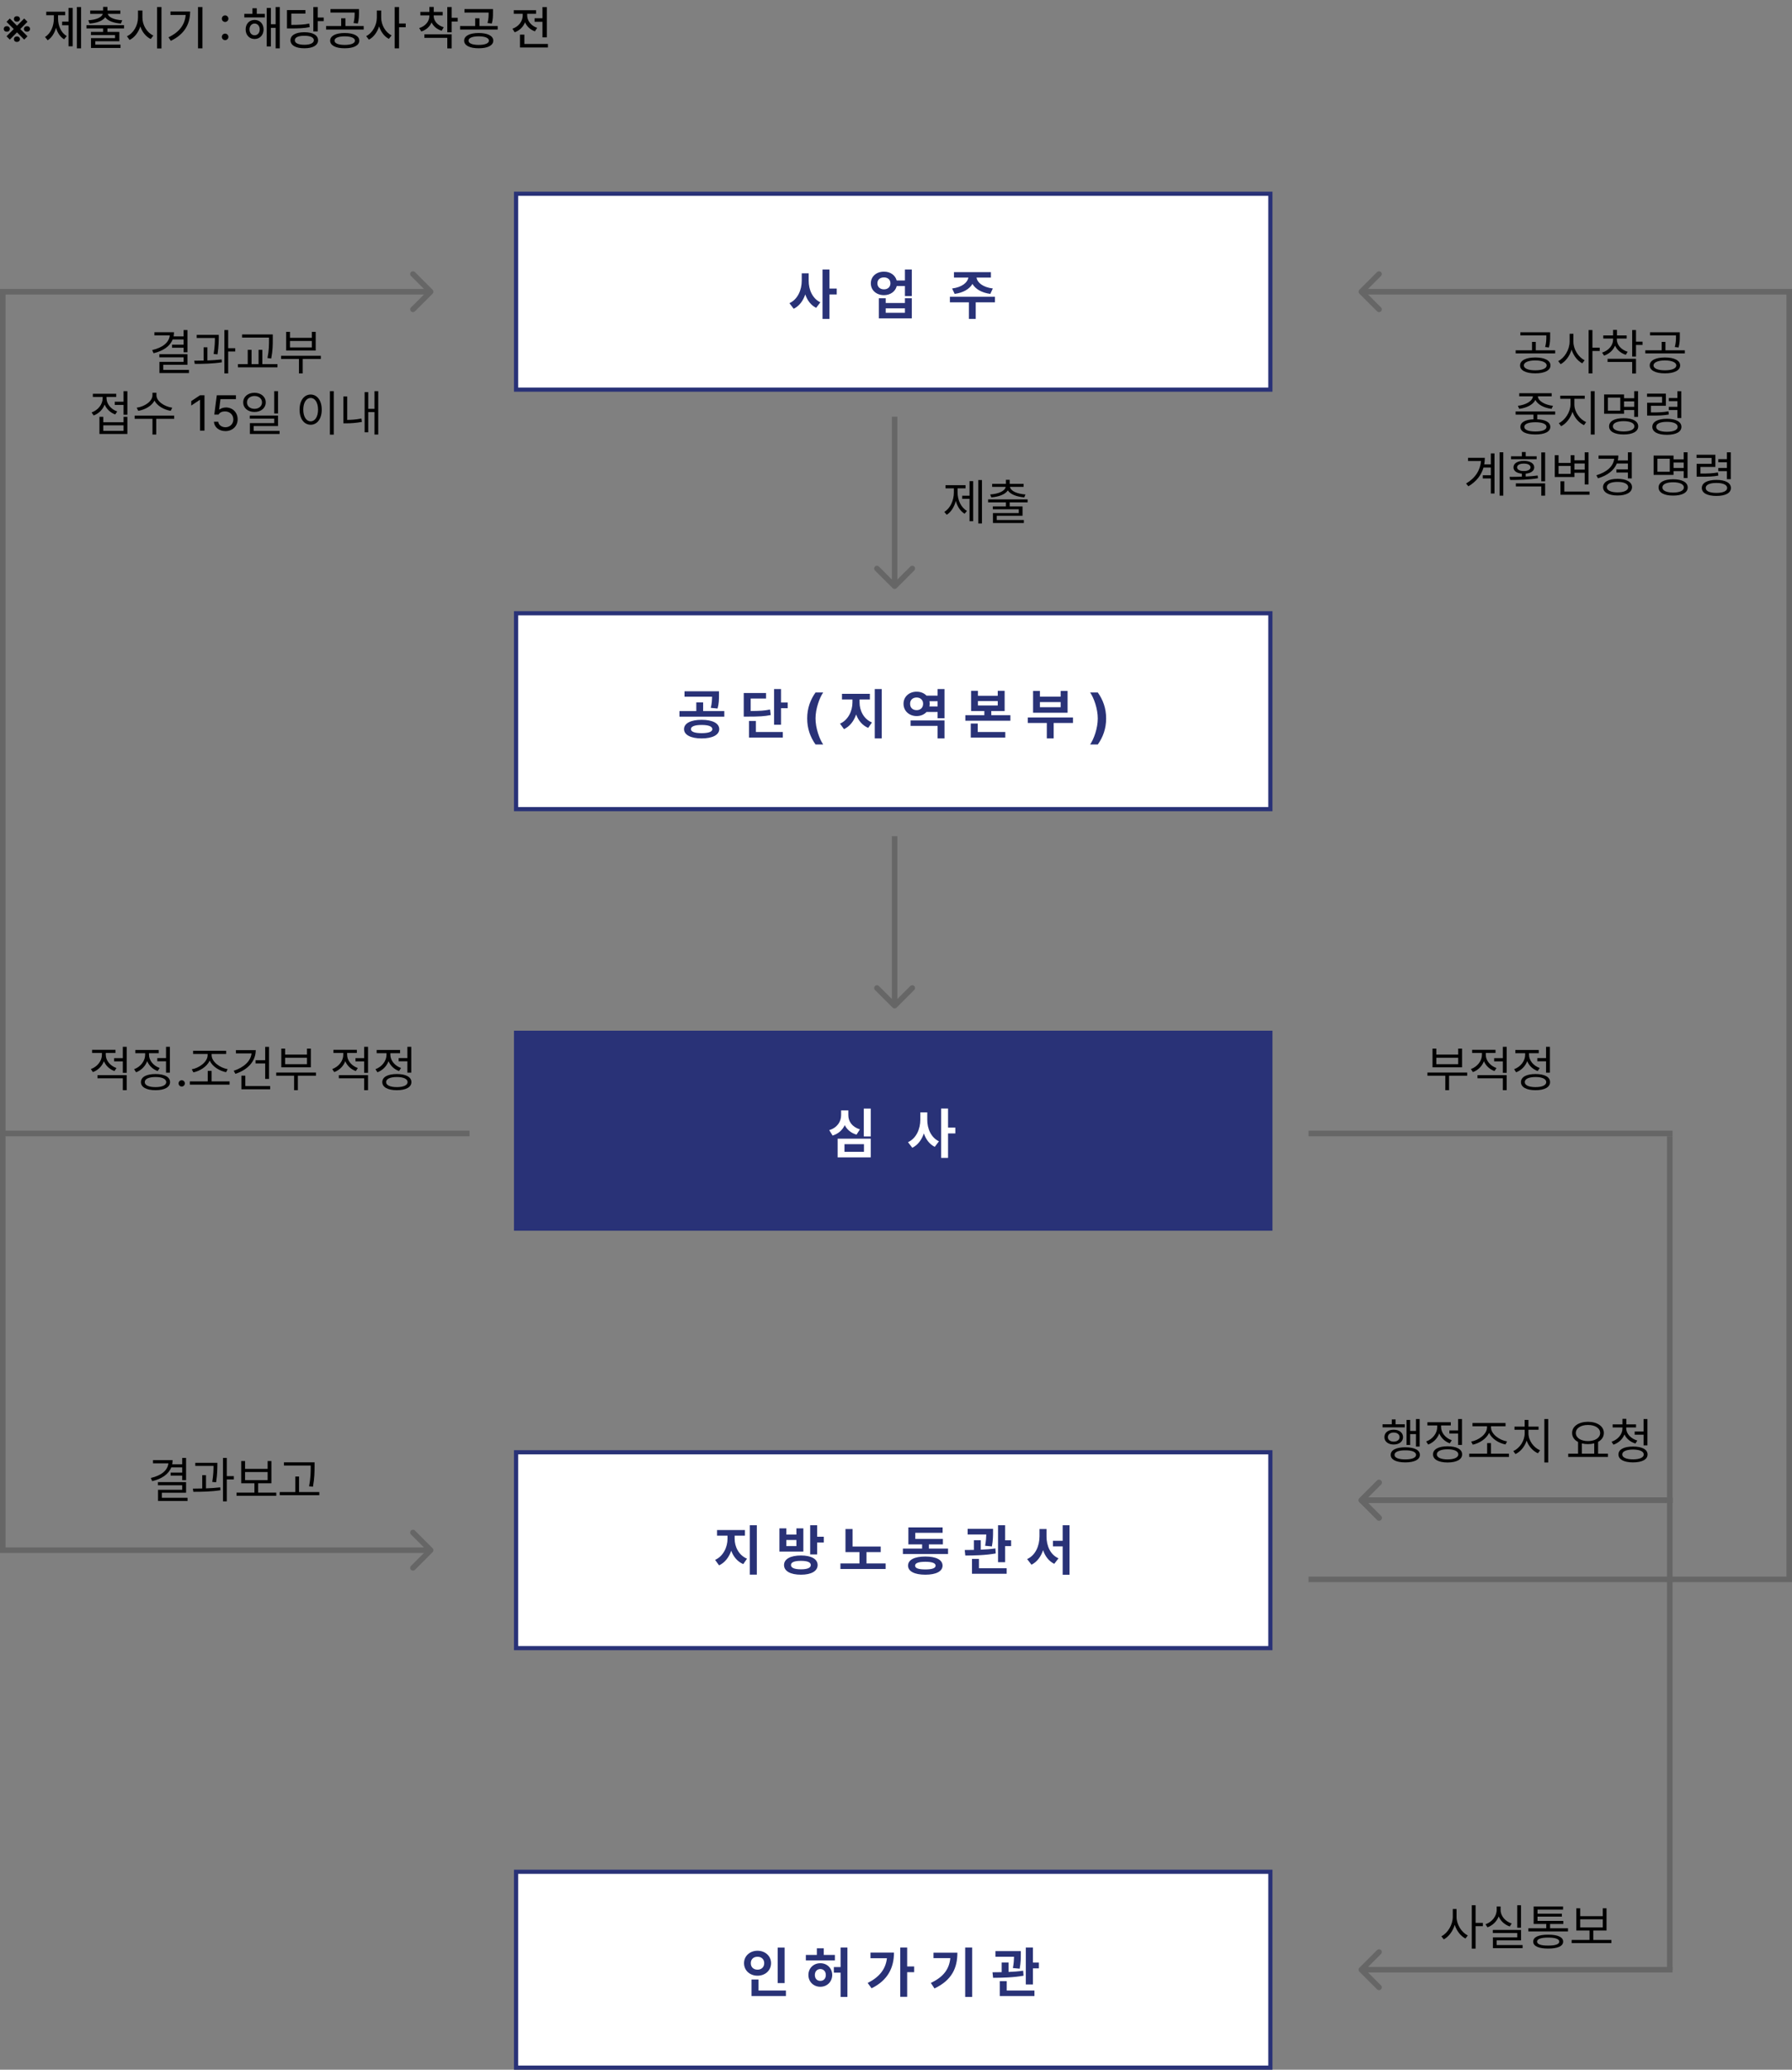 <svg xmlns="http://www.w3.org/2000/svg" width="645" height="745" viewBox="0 0 645 745" fill="none"><rect x="0" y="0" width="645" height="745" fill="#808080" stroke="none"/><path d="M67.475 118.797V126.795H66.086V125.16H61.92V124.07H66.086V122.189H62.148C61.164 124.659 58.738 126.32 55.275 127.146L54.783 126.004C58.615 125.116 60.848 123.244 61.111 120.73H55.574V119.588H62.623C62.623 120.106 62.57 120.607 62.482 121.082H66.086V118.797H67.475ZM67.475 127.498V131.312H58.756V133.141H68.002V134.283H57.385V130.258H66.086V128.623H57.35V127.498H67.475ZM78.742 120.537V121.346C78.725 122.576 78.725 124.65 78.285 127.551L76.897 127.428C77.318 124.809 77.353 122.91 77.353 121.662H70.797V120.537H78.742ZM74.647 125.002V129.748C76.378 129.687 78.153 129.572 79.779 129.379L79.85 130.416C76.562 130.926 72.889 130.996 70.094 130.979L69.918 129.836C70.946 129.827 72.089 129.818 73.293 129.783V125.002H74.647ZM82.135 118.797V125.336H84.666V126.531H82.135V134.424H80.764V118.797H82.135ZM98.184 120.379V122.119C98.184 124.123 98.184 126.145 97.621 129.045L96.268 128.887C96.83 126.127 96.83 124.07 96.83 122.119V121.521H87.127V120.379H98.184ZM99.871 131.066V132.209H85.633V131.066H89.166V125.916H90.537V131.066H93.068V125.916H94.422V131.066H99.871ZM115.48 128.078V129.203H108.959V134.424H107.605V129.203H101.172V128.078H115.48ZM104.371 119.447V121.609H112.246V119.447H113.635V126.18H103V119.447H104.371ZM104.371 125.055H112.246V122.734H104.371V125.055ZM45.845 140.797V149.287H44.474V145.754H41.31V144.594H44.474V140.797H45.845ZM37.179 150.043V151.994H44.474V150.043H45.845V156.213H35.79V150.043H37.179ZM37.179 155.088H44.474V153.102H37.179V155.088ZM38.339 143.346C38.339 145.35 39.903 147.318 42.188 148.109L41.468 149.182C39.701 148.54 38.339 147.23 37.671 145.613C36.994 147.424 35.553 148.874 33.698 149.551L32.977 148.461C35.28 147.635 36.95 145.561 36.95 143.346V142.889H33.417V141.746H41.837V142.889H38.339V143.346ZM56.304 142.256C56.304 144.453 59.187 146.369 61.999 146.756L61.437 147.881C59.011 147.477 56.611 146.132 55.601 144.207C54.599 146.141 52.19 147.477 49.765 147.881L49.202 146.756C52.015 146.369 54.88 144.488 54.88 142.256V141.359H56.304V142.256ZM62.702 149.604V150.764H56.233V156.424H54.88V150.764H48.464V149.604H62.702ZM73.601 142.273V155H72.001V143.926H71.931L68.837 145.982V144.383L72.001 142.273H73.601ZM81.142 155.176C78.839 155.176 77.099 153.752 77.011 151.801H78.54C78.663 152.943 79.77 153.787 81.142 153.787C82.794 153.787 83.989 152.574 83.989 150.975C83.989 149.322 82.741 148.109 81.036 148.092C79.964 148.074 79.138 148.408 78.663 149.234H77.134L78.03 142.273H84.921V143.68H79.349L78.874 147.406H78.997C79.56 146.967 80.421 146.668 81.317 146.668C83.743 146.668 85.536 148.461 85.536 150.939C85.536 153.4 83.673 155.176 81.142 155.176ZM91.601 141.377C93.939 141.395 95.644 142.801 95.644 144.84C95.644 146.879 93.939 148.285 91.601 148.285C89.228 148.285 87.54 146.879 87.54 144.84C87.54 142.801 89.228 141.395 91.601 141.377ZM91.601 142.537C90.036 142.537 88.876 143.486 88.894 144.84C88.876 146.211 90.036 147.16 91.601 147.16C93.147 147.16 94.308 146.211 94.308 144.84C94.308 143.486 93.147 142.537 91.601 142.537ZM100.073 140.797V148.83H98.702V140.797H100.073ZM100.073 149.586V153.348H91.302V155.105H100.636V156.213H89.948V152.311H98.702V150.693H89.913V149.586H100.073ZM120.13 140.797V156.459H118.741V140.797H120.13ZM111.815 142.01C114.136 142.027 115.806 144.137 115.806 147.459C115.806 150.781 114.136 152.891 111.815 152.891C109.478 152.891 107.825 150.781 107.825 147.459C107.825 144.137 109.478 142.027 111.815 142.01ZM111.815 143.24C110.251 143.258 109.161 144.91 109.161 147.459C109.161 150.008 110.251 151.66 111.815 151.66C113.38 151.66 114.47 150.008 114.47 147.459C114.47 144.91 113.38 143.258 111.815 143.24ZM136.144 140.797V156.424H134.79V148.338H132.54V155.615H131.239V141.148H132.54V147.16H134.79V140.797H136.144ZM124.964 142.713V151.15C126.52 151.133 128.172 151.027 130.079 150.641L130.255 151.871C128.075 152.258 126.282 152.381 124.56 152.381H123.593V142.713H124.964Z" fill="black"></path><path d="M3.535 14.257L2.356 13.062L4.946 10.455L2.356 7.849L3.535 6.653L6.125 9.26L8.714 6.653L9.893 7.849L7.303 10.455L9.893 13.062L8.714 14.257L6.125 11.65L3.535 14.257ZM1.36 10.422C1.36 9.857 1.758 9.426 2.439 9.426C3.136 9.426 3.535 9.857 3.535 10.422C3.535 10.986 3.153 11.401 2.439 11.401C1.758 11.401 1.36 10.986 1.36 10.422ZM5.012 14.107C5.012 13.56 5.394 13.128 6.075 13.128C6.755 13.128 7.17 13.56 7.17 14.107C7.17 14.655 6.755 15.087 6.075 15.087C5.394 15.087 5.012 14.655 5.012 14.107ZM5.012 6.819C5.012 6.255 5.394 5.84 6.075 5.84C6.755 5.84 7.17 6.255 7.17 6.819C7.17 7.367 6.755 7.799 6.075 7.799C5.394 7.799 5.012 7.367 5.012 6.819ZM8.615 10.422C8.615 9.857 9.03 9.426 9.727 9.426C10.391 9.426 10.806 9.857 10.806 10.422C10.806 10.986 10.391 11.401 9.727 11.401C9.03 11.401 8.615 10.986 8.615 10.422ZM29.184 2.536V17.411H27.673V2.536H29.184ZM26.163 2.852V16.664H24.669V9.094H22.361V7.799H24.669V2.852H26.163ZM20.9 6.687C20.9 9.227 21.929 11.767 24.021 12.979L23.075 14.141C21.655 13.294 20.676 11.791 20.169 9.99C19.63 11.933 18.617 13.585 17.165 14.489L16.202 13.31C18.31 12.032 19.389 9.326 19.389 6.687V5.491H16.65V4.213H23.456V5.491H20.9V6.687ZM44.657 9.061V10.239H38.664V11.484H42.963V14.838H34.297V16.066H43.378V17.262H32.753V13.742H41.403V12.63H32.737V11.484H37.103V10.239H31.127V9.061H44.657ZM38.664 2.47V3.781H43.312V4.993H38.796C39.095 6.255 41.112 7.135 43.993 7.284L43.511 8.479C40.921 8.297 38.813 7.533 37.883 6.222C36.954 7.533 34.845 8.297 32.239 8.479L31.791 7.284C34.646 7.135 36.655 6.255 36.987 4.993H32.471V3.781H37.103V2.47H38.664ZM51.264 6.321C51.248 9.044 52.891 11.767 55.199 12.796L54.252 14.041C52.542 13.227 51.19 11.559 50.501 9.525C49.803 11.7 48.434 13.502 46.649 14.373L45.686 13.045C48.027 11.999 49.67 9.16 49.67 6.321V3.781H51.264V6.321ZM58.121 2.536V17.444H56.544V2.536H58.121ZM72.863 2.536V17.411H71.269V2.536H72.863ZM68.43 4.13C68.43 8.479 66.571 12.265 61.474 14.705L60.644 13.427C64.603 11.543 66.529 8.861 66.836 5.392H61.358V4.13H68.43ZM81.031 14.456C80.383 14.456 79.835 13.925 79.852 13.277C79.835 12.63 80.383 12.099 81.031 12.099C81.662 12.099 82.21 12.63 82.21 13.277C82.21 13.925 81.662 14.456 81.031 14.456ZM81.031 7.898C80.383 7.898 79.835 7.367 79.852 6.72C79.835 6.072 80.383 5.541 81.031 5.541C81.662 5.541 82.21 6.072 82.21 6.72C82.21 7.367 81.662 7.898 81.031 7.898ZM95.325 4.993V6.271H87.937V4.993H90.859V2.968H92.419V4.993H95.325ZM91.639 7.168C93.532 7.168 94.86 8.579 94.876 10.588C94.86 12.613 93.532 14.041 91.639 14.041C89.78 14.041 88.402 12.613 88.418 10.588C88.402 8.579 89.78 7.168 91.639 7.168ZM91.639 8.479C90.56 8.479 89.813 9.359 89.813 10.588C89.813 11.85 90.56 12.696 91.639 12.696C92.702 12.696 93.482 11.85 93.482 10.588C93.482 9.359 92.702 8.479 91.639 8.479ZM100.704 2.536V17.411H99.21V10.023H97.499V16.714H96.005V2.868H97.499V8.729H99.21V2.536H100.704ZM114.367 2.536V6.305H116.508V7.6H114.367V11.318H112.773V2.536H114.367ZM109.552 11.601C112.59 11.601 114.483 12.663 114.483 14.489C114.483 16.315 112.59 17.395 109.552 17.378C106.481 17.395 104.555 16.315 104.555 14.489C104.555 12.663 106.481 11.601 109.552 11.601ZM109.552 12.879C107.394 12.862 106.099 13.46 106.116 14.489C106.099 15.519 107.394 16.116 109.552 16.116C111.661 16.116 112.956 15.519 112.972 14.489C112.956 13.46 111.661 12.862 109.552 12.879ZM109.934 3.632V4.91H104.854V8.961C107.784 8.953 109.436 8.861 111.312 8.479L111.461 9.758C109.469 10.173 107.693 10.239 104.472 10.239H103.293V3.632H109.934ZM124.062 11.883C127.283 11.883 129.308 12.896 129.325 14.639C129.308 16.365 127.283 17.395 124.062 17.378C120.875 17.395 118.833 16.365 118.833 14.639C118.833 12.896 120.875 11.883 124.062 11.883ZM124.062 13.078C121.804 13.078 120.393 13.659 120.41 14.639C120.393 15.602 121.804 16.166 124.062 16.166C126.336 16.166 127.748 15.602 127.764 14.639C127.748 13.659 126.336 13.078 124.062 13.078ZM129.208 3.267V4.512C129.208 5.707 129.208 6.936 128.793 8.463L127.25 8.297C127.648 6.778 127.648 5.682 127.648 4.528H118.949V3.267H129.208ZM130.902 9.376V10.654H117.372V9.376H122.8V6.587H124.344V9.376H130.902ZM137.21 6.321C137.194 8.961 138.721 11.65 140.946 12.729L139.966 13.991C138.348 13.153 137.094 11.484 136.447 9.492C135.774 11.617 134.471 13.394 132.778 14.273L131.798 12.995C134.089 11.899 135.633 9.044 135.633 6.321V3.781H137.21V6.321ZM143.635 2.536V8.463H146.026V9.808H143.635V17.411H142.058V2.536H143.635ZM156.103 5.757C156.103 7.5 157.448 9.16 159.722 9.808L158.975 11.069C157.265 10.555 156.003 9.467 155.339 8.081C154.684 9.608 153.389 10.779 151.654 11.335L150.874 10.106C153.148 9.426 154.542 7.666 154.542 5.757V5.541H151.305V4.279H154.542V2.486H156.12V4.279H159.34V5.541H156.103V5.757ZM162.578 2.536V6.404H164.736V7.749H162.578V11.634H161V2.536H162.578ZM162.578 12.348V17.428H161V13.626H152.75V12.348H162.578ZM172.29 11.883C175.51 11.883 177.536 12.896 177.552 14.639C177.536 16.365 175.51 17.395 172.29 17.378C169.102 17.395 167.06 16.365 167.06 14.639C167.06 12.896 169.102 11.883 172.29 11.883ZM172.29 13.078C170.032 13.078 168.621 13.659 168.637 14.639C168.621 15.602 170.032 16.166 172.29 16.166C174.564 16.166 175.975 15.602 175.992 14.639C175.975 13.659 174.564 13.078 172.29 13.078ZM177.436 3.267V4.512C177.436 5.707 177.436 6.936 177.021 8.463L175.477 8.297C175.875 6.778 175.875 5.682 175.875 4.528H167.176V3.267H177.436ZM179.129 9.376V10.654H165.599V9.376H171.028V6.587H172.572V9.376H179.129ZM196.827 2.553V13.443H195.25V7.849H192.411V6.57H195.25V2.553H196.827ZM197.225 15.817V17.096H187.165V12.464H188.742V15.817H197.225ZM189.754 5.558C189.754 7.417 191.099 9.276 193.34 10.023L192.527 11.285C190.858 10.696 189.622 9.5 188.974 8.031C188.327 9.666 187.023 10.986 185.255 11.617L184.442 10.339C186.733 9.559 188.144 7.6 188.144 5.558V4.977H184.923V3.682H192.942V4.977H189.754V5.558Z" fill="black"></path><path d="M552.586 128.676C555.943 128.676 558.07 129.73 558.07 131.541C558.07 133.334 555.943 134.389 552.586 134.389C549.246 134.389 547.119 133.334 547.119 131.541C547.119 129.73 549.246 128.676 552.586 128.676ZM552.586 129.73C550.09 129.748 548.473 130.434 548.49 131.541C548.473 132.631 550.09 133.299 552.586 133.299C555.082 133.299 556.682 132.631 556.699 131.541C556.682 130.434 555.082 129.748 552.586 129.73ZM557.947 119.605V120.924C557.947 122.189 557.947 123.455 557.508 125.072L556.154 124.914C556.576 123.297 556.576 122.154 556.576 120.924V120.73H547.225V119.605H557.947ZM559.758 126.092V127.217H545.537V126.092H551.426V123.068H552.779V126.092H559.758ZM566.314 122.998C566.314 125.758 568.143 128.588 570.357 129.678L569.514 130.785C567.791 129.88 566.35 128.034 565.664 125.863C564.961 128.175 563.484 130.144 561.727 131.084L560.848 129.977C563.133 128.852 564.943 125.846 564.961 122.998V120.15H566.314V122.998ZM573.17 118.797V125.143H575.789V126.338H573.17V134.424H571.799V118.797H573.17ZM581.959 122.207C581.959 124.141 583.541 125.934 585.844 126.619L585.176 127.709C583.383 127.146 581.985 125.942 581.309 124.404C580.623 126.101 579.182 127.393 577.354 128.008L576.65 126.918C578.988 126.197 580.605 124.316 580.605 122.207V121.855H577.072V120.748H580.605V118.744H581.994V120.748H585.492V121.855H581.959V122.207ZM588.85 118.797V122.98H591.205V124.158H588.85V128.342H587.479V118.797H588.85ZM588.85 129.15V134.459H587.479V130.293H578.619V129.15H588.85ZM599.256 128.676C602.613 128.676 604.74 129.73 604.74 131.541C604.74 133.334 602.613 134.389 599.256 134.389C595.916 134.389 593.789 133.334 593.789 131.541C593.789 129.73 595.916 128.676 599.256 128.676ZM599.256 129.73C596.76 129.748 595.143 130.434 595.16 131.541C595.143 132.631 596.76 133.299 599.256 133.299C601.752 133.299 603.352 132.631 603.369 131.541C603.352 130.434 601.752 129.748 599.256 129.73ZM604.617 119.605V120.924C604.617 122.189 604.617 123.455 604.178 125.072L602.824 124.914C603.246 123.297 603.246 122.154 603.246 120.924V120.73H593.895V119.605H604.617ZM606.428 126.092V127.217H592.207V126.092H598.096V123.068H599.449V126.092H606.428ZM559.758 148.109V149.252H553.307V150.922C556.26 151.045 558 152.012 558.018 153.664C558 155.404 555.996 156.389 552.639 156.389C549.246 156.389 547.242 155.404 547.242 153.664C547.242 152.012 548.974 151.045 551.953 150.922V149.252H545.52V148.109H559.758ZM552.639 151.977C550.125 151.994 548.631 152.609 548.648 153.664C548.631 154.701 550.125 155.316 552.639 155.316C555.117 155.316 556.629 154.701 556.629 153.664C556.629 152.609 555.117 151.994 552.639 151.977ZM558.492 141.535V142.66H553.535C553.623 144.418 556.207 145.78 558.967 146.07L558.457 147.16C555.899 146.853 553.5 145.71 552.639 143.961C551.786 145.71 549.396 146.853 546.82 147.16L546.328 146.07C549.035 145.78 551.637 144.418 551.742 142.66H546.82V141.535H558.492ZM566.666 145.596C566.666 148.25 568.6 150.939 570.902 151.941L570.129 153.031C568.301 152.196 566.719 150.395 565.998 148.232C565.26 150.526 563.687 152.521 561.902 153.418L561.076 152.328C563.309 151.256 565.26 148.303 565.277 145.596V143.557H561.586V142.414H570.393V143.557H566.666V145.596ZM573.961 140.797V156.424H572.572V140.797H573.961ZM589.588 140.797V150.061H588.199V147.6H584.543V148.936H577.371V141.992H584.543V143.346H588.199V140.797H589.588ZM578.742 143.117V147.811H583.189V143.117H578.742ZM584.402 150.518C587.654 150.518 589.641 151.59 589.641 153.471C589.641 155.334 587.654 156.389 584.402 156.389C581.15 156.389 579.164 155.334 579.164 153.471C579.164 151.59 581.15 150.518 584.402 150.518ZM584.402 151.59C582.012 151.607 580.518 152.293 580.535 153.471C580.518 154.596 582.012 155.299 584.402 155.299C586.793 155.299 588.27 154.596 588.27 153.471C588.27 152.293 586.793 151.607 584.402 151.59ZM584.543 146.439H588.199V144.488H584.543V146.439ZM599.607 141.693V146.07H594.229V148.461C597.164 148.461 598.676 148.399 600.521 148.057L600.662 149.199C598.711 149.551 597.129 149.604 593.965 149.586H592.857V144.963H598.236V142.836H592.822V141.693H599.607ZM605.145 140.814V150.482H603.756V147.6H600.662V146.439H603.756V144.4H600.662V143.275H603.756V140.814H605.145ZM599.977 150.746C603.229 150.746 605.197 151.818 605.197 153.646C605.197 155.475 603.229 156.512 599.977 156.512C596.707 156.512 594.721 155.475 594.721 153.646C594.721 151.818 596.707 150.746 599.977 150.746ZM599.977 151.836C597.568 151.836 596.109 152.504 596.127 153.646C596.109 154.771 597.568 155.422 599.977 155.422C602.367 155.422 603.844 154.771 603.844 153.646C603.844 152.504 602.367 151.836 599.977 151.836ZM541.081 162.797V178.424H539.763V162.797H541.081ZM537.917 163.219V177.633H536.599V172.219H533.698V171.076H536.599V168.299H533.962C533.197 170.944 531.483 173.282 528.53 175.049L527.687 174.047C531.088 172.034 532.793 169.213 533.065 165.943H528.39V164.801H534.437C534.437 165.601 534.366 166.392 534.226 167.156H536.599V163.219H537.917ZM553.087 164.238V165.293H543.858V164.238H547.778V162.709H549.149V164.238H553.087ZM548.481 165.891C550.714 165.891 552.208 166.787 552.226 168.229C552.208 169.503 551.004 170.347 549.149 170.496V171.533C550.608 171.472 552.085 171.357 553.456 171.164L553.562 172.148C550.134 172.711 546.354 172.764 543.542 172.764L543.331 171.656C544.658 171.656 546.188 171.647 547.778 171.586V170.496C545.915 170.338 544.737 169.503 544.755 168.229C544.737 166.787 546.214 165.891 548.481 165.891ZM548.481 166.875C547.022 166.857 546.056 167.385 546.056 168.229C546.056 169.037 547.022 169.564 548.481 169.547C549.923 169.564 550.89 169.037 550.89 168.229C550.89 167.385 549.923 166.857 548.481 166.875ZM556.146 162.85V173.256H554.757V162.85H556.146ZM556.146 173.994V178.424H554.757V175.102H545.599V173.994H556.146ZM571.772 162.814V174.381H570.384V170.18H566.692V171.709H559.608V163.852H560.979V166.629H565.339V163.852H566.692V165.68H570.384V162.814H571.772ZM572.124 176.93V178.09H561.665V173.238H563.054V176.93H572.124ZM560.979 170.566H565.339V167.719H560.979V170.566ZM566.692 169.037H570.384V166.84H566.692V169.037ZM587.329 162.814V172.201H585.94V170.092H581.792V168.949H585.94V166.84H581.95C580.922 169.354 578.505 171.173 575.165 172.166L574.585 171.076C578.364 169.951 580.711 167.842 581.001 165.135H575.376V163.975H582.495C582.495 164.59 582.425 165.179 582.302 165.732H585.94V162.814H587.329ZM582.214 172.359C585.378 172.359 587.417 173.484 587.417 175.348C587.417 177.229 585.378 178.354 582.214 178.354C579.015 178.354 576.993 177.229 576.993 175.348C576.993 173.484 579.015 172.359 582.214 172.359ZM582.214 173.467C579.858 173.449 578.347 174.17 578.347 175.348C578.347 176.525 579.858 177.229 582.214 177.229C584.534 177.229 586.028 176.525 586.046 175.348C586.028 174.17 584.534 173.449 582.214 173.467ZM607.403 162.797V172.061H606.015V169.6H602.358V170.936H595.187V163.992H602.358V165.346H606.015V162.797H607.403ZM596.558 165.117V169.811H601.005V165.117H596.558ZM602.218 172.518C605.47 172.518 607.456 173.59 607.456 175.471C607.456 177.334 605.47 178.389 602.218 178.389C598.966 178.389 596.979 177.334 596.979 175.471C596.979 173.59 598.966 172.518 602.218 172.518ZM602.218 173.59C599.827 173.607 598.333 174.293 598.351 175.471C598.333 176.596 599.827 177.299 602.218 177.299C604.608 177.299 606.085 176.596 606.085 175.471C606.085 174.293 604.608 173.607 602.218 173.59ZM602.358 168.439H606.015V166.488H602.358V168.439ZM617.423 163.693V168.07H612.044V170.461C614.979 170.461 616.491 170.399 618.337 170.057L618.478 171.199C616.526 171.551 614.944 171.604 611.78 171.586H610.673V166.963H616.052V164.836H610.638V163.693H617.423ZM622.96 162.814V172.482H621.571V169.6H618.478V168.439H621.571V166.4H618.478V165.275H621.571V162.814H622.96ZM617.792 172.746C621.044 172.746 623.013 173.818 623.013 175.646C623.013 177.475 621.044 178.512 617.792 178.512C614.522 178.512 612.536 177.475 612.536 175.646C612.536 173.818 614.522 172.746 617.792 172.746ZM617.792 173.836C615.384 173.836 613.925 174.504 613.942 175.646C613.925 176.771 615.384 177.422 617.792 177.422C620.183 177.422 621.659 176.771 621.659 175.646C621.659 174.504 620.183 173.836 617.792 173.836Z" fill="black"></path><path d="M353.436 172.797V188.424H352.117V172.797H353.436ZM350.271 173.184V187.615H348.971V179.564H346.334V178.439H348.971V173.184H350.271ZM344.664 177.262C344.664 179.969 345.877 182.658 348.039 183.906L347.195 184.926C345.657 184.003 344.567 182.315 344.031 180.32C343.46 182.474 342.326 184.311 340.762 185.295L339.883 184.258C342.062 182.957 343.328 180.109 343.328 177.262V175.785H340.322V174.643H347.529V175.785H344.664V177.262ZM369.871 179.758V180.83H363.42V182.289H368.043V185.664H358.762V187.193H368.518V188.248H357.391V184.68H366.689V183.326H357.355V182.289H362.066V180.83H355.65V179.758H369.871ZM363.42 172.709V174.168H368.43V175.258H363.525C363.78 176.813 366.224 177.798 369.098 177.982L368.676 179.037C366.065 178.817 363.71 178.009 362.752 176.523C361.794 178.009 359.438 178.817 356.811 179.037L356.406 177.982C359.263 177.798 361.706 176.813 361.979 175.258H357.109V174.168H362.066V172.709H363.42Z" fill="black"></path><path d="M38.072 379.68C38.072 381.719 39.637 383.652 41.922 384.443L41.201 385.533C39.435 384.9 38.072 383.591 37.404 381.982C36.727 383.784 35.286 385.226 33.432 385.902L32.711 384.812C35.014 383.986 36.684 381.895 36.684 379.697V379.012H33.15V377.887H41.57V379.012H38.072V379.68ZM45.596 386.992V392.424H44.207V388.135H35.084V386.992H45.596ZM45.596 376.797V386.166H44.207V382.053H41.078V380.893H44.207V376.797H45.596ZM61.152 376.797V386.113H59.764V382.018H56.617V380.875H59.764V376.797H61.152ZM55.967 386.605C59.219 386.605 61.205 387.66 61.205 389.506C61.205 391.352 59.219 392.406 55.967 392.424C52.715 392.406 50.728 391.352 50.728 389.506C50.728 387.66 52.715 386.605 55.967 386.605ZM55.967 387.678C53.576 387.678 52.082 388.363 52.1 389.506C52.082 390.631 53.576 391.316 55.967 391.316C58.357 391.316 59.834 390.631 59.834 389.506C59.834 388.363 58.357 387.678 55.967 387.678ZM53.629 379.662C53.629 381.701 55.193 383.635 57.478 384.426L56.758 385.533C55 384.9 53.638 383.591 52.978 381.965C52.293 383.802 50.843 385.27 48.988 385.973L48.268 384.865C50.588 384.021 52.24 381.912 52.24 379.68V379.1H48.707V377.939H57.127V379.1H53.629V379.662ZM65.406 391.105C64.791 391.105 64.264 390.596 64.281 389.963C64.264 389.348 64.791 388.838 65.406 388.838C66.022 388.838 66.531 389.348 66.531 389.963C66.531 390.596 66.022 391.105 65.406 391.105ZM82.633 389.26V390.42H68.324V389.26H74.775V385.463H76.164V389.26H82.633ZM76.164 379.768C76.164 382.264 79.258 384.408 81.947 384.848L81.385 385.938C78.994 385.472 76.472 383.951 75.478 381.771C74.468 383.96 71.954 385.516 69.607 386.008L69.027 384.9C71.664 384.443 74.74 382.264 74.74 379.768V379.381H69.502V378.221H81.402V379.381H76.164V379.768ZM96.836 376.814V388.363H95.447V382.791H91.984V381.631H95.447V376.814H96.836ZM92.055 378.01C92.037 382.018 89.172 385.076 84.725 386.535L84.127 385.428C87.731 384.241 90.235 382 90.543 379.17H84.918V378.01H92.055ZM97.24 390.93V392.09H86.887V387.186H88.293V390.93H97.24ZM113.729 386.078V387.203H107.207V392.424H105.854V387.203H99.42V386.078H113.729ZM102.619 377.447V379.609H110.494V377.447H111.883V384.18H101.248V377.447H102.619ZM102.619 383.055H110.494V380.734H102.619V383.055ZM124.943 379.68C124.943 381.719 126.508 383.652 128.793 384.443L128.072 385.533C126.306 384.9 124.943 383.591 124.275 381.982C123.599 383.784 122.157 385.226 120.303 385.902L119.582 384.812C121.885 383.986 123.555 381.895 123.555 379.697V379.012H120.021V377.887H128.441V379.012H124.943V379.68ZM132.467 386.992V392.424H131.078V388.135H121.955V386.992H132.467ZM132.467 376.797V386.166H131.078V382.053H127.949V380.893H131.078V376.797H132.467ZM148.023 376.797V386.113H146.635V382.018H143.488V380.875H146.635V376.797H148.023ZM142.838 386.605C146.09 386.605 148.076 387.66 148.076 389.506C148.076 391.352 146.09 392.406 142.838 392.424C139.586 392.406 137.6 391.352 137.6 389.506C137.6 387.66 139.586 386.605 142.838 386.605ZM142.838 387.678C140.447 387.678 138.953 388.363 138.971 389.506C138.953 390.631 140.447 391.316 142.838 391.316C145.229 391.316 146.705 390.631 146.705 389.506C146.705 388.363 145.229 387.678 142.838 387.678ZM140.5 379.662C140.5 381.701 142.064 383.635 144.35 384.426L143.629 385.533C141.871 384.9 140.509 383.591 139.85 381.965C139.164 383.802 137.714 385.27 135.859 385.973L135.139 384.865C137.459 384.021 139.111 381.912 139.111 379.68V379.1H135.578V377.939H143.998V379.1H140.5V379.662Z" fill="black"></path><path d="M528.089 386.078V387.203H521.567V392.424H520.214V387.203H513.78V386.078H528.089ZM516.979 377.447V379.609H524.854V377.447H526.243V384.18H515.608V377.447H516.979ZM516.979 383.055H524.854V380.734H516.979V383.055ZM534.786 379.68C534.786 381.719 536.351 383.652 538.636 384.443L537.915 385.533C536.148 384.9 534.786 383.591 534.118 381.982C533.441 383.784 532 385.226 530.146 385.902L529.425 384.812C531.728 383.986 533.397 381.895 533.397 379.697V379.012H529.864V377.887H538.284V379.012H534.786V379.68ZM542.31 386.992V392.424H540.921V388.135H531.798V386.992H542.31ZM542.31 376.797V386.166H540.921V382.053H537.792V380.893H540.921V376.797H542.31ZM557.866 376.797V386.113H556.478V382.018H553.331V380.875H556.478V376.797H557.866ZM552.681 386.605C555.933 386.605 557.919 387.66 557.919 389.506C557.919 391.352 555.933 392.406 552.681 392.424C549.429 392.406 547.442 391.352 547.442 389.506C547.442 387.66 549.429 386.605 552.681 386.605ZM552.681 387.678C550.29 387.678 548.796 388.363 548.813 389.506C548.796 390.631 550.29 391.316 552.681 391.316C555.071 391.316 556.548 390.631 556.548 389.506C556.548 388.363 555.071 387.678 552.681 387.678ZM550.343 379.662C550.343 381.701 551.907 383.635 554.192 384.426L553.472 385.533C551.714 384.9 550.352 383.591 549.692 381.965C549.007 383.802 547.557 385.27 545.702 385.973L544.981 384.865C547.302 384.021 548.954 381.912 548.954 379.68V379.1H545.421V377.939H553.841V379.1H550.343V379.662Z" fill="black"></path><path d="M510.976 510.797V520.693H509.657V516.211H507.565V520.131H506.265V511.113H507.565V515.068H509.657V510.797H510.976ZM505.632 512.678V513.785H497.616V512.678H500.956V510.92H502.327V512.678H505.632ZM501.642 514.629C503.628 514.629 504.981 515.666 504.999 517.301C504.981 518.9 503.628 519.955 501.642 519.955C499.673 519.955 498.284 518.9 498.302 517.301C498.284 515.666 499.673 514.629 501.642 514.629ZM501.642 515.648C500.394 515.648 499.532 516.316 499.532 517.301C499.532 518.268 500.394 518.918 501.642 518.918C502.89 518.918 503.751 518.268 503.751 517.301C503.751 516.316 502.89 515.648 501.642 515.648ZM505.808 520.957C509.095 520.957 511.063 521.941 511.063 523.699C511.063 525.404 509.095 526.389 505.808 526.389C502.521 526.389 500.552 525.404 500.569 523.699C500.552 521.941 502.521 520.957 505.808 520.957ZM505.808 522.047C503.382 522.029 501.923 522.627 501.94 523.699C501.923 524.719 503.382 525.316 505.808 525.316C508.233 525.316 509.675 524.719 509.692 523.699C509.675 522.627 508.233 522.029 505.808 522.047ZM526.216 510.797V520.113H524.827V516.018H521.681V514.875H524.827V510.797H526.216ZM521.03 520.605C524.282 520.605 526.269 521.66 526.269 523.506C526.269 525.352 524.282 526.406 521.03 526.424C517.778 526.406 515.792 525.352 515.792 523.506C515.792 521.66 517.778 520.605 521.03 520.605ZM521.03 521.678C518.64 521.678 517.146 522.363 517.163 523.506C517.146 524.631 518.64 525.316 521.03 525.316C523.421 525.316 524.897 524.631 524.897 523.506C524.897 522.363 523.421 521.678 521.03 521.678ZM518.692 513.662C518.692 515.701 520.257 517.635 522.542 518.426L521.821 519.533C520.063 518.9 518.701 517.591 518.042 515.965C517.356 517.802 515.906 519.27 514.052 519.973L513.331 518.865C515.651 518.021 517.304 515.912 517.304 513.68V513.1H513.771V511.939H522.19V513.1H518.692V513.662ZM543.126 523.26V524.42H528.817V523.26H535.269V519.463H536.657V523.26H543.126ZM536.657 513.768C536.657 516.264 539.751 518.408 542.44 518.848L541.878 519.938C539.487 519.472 536.965 517.951 535.972 515.771C534.961 517.96 532.447 519.516 530.101 520.008L529.521 518.9C532.157 518.443 535.233 516.264 535.233 513.768V513.381H529.995V512.221H541.896V513.381H536.657V513.768ZM557.259 510.797V526.424H555.87V510.797H557.259ZM550.14 515.895C550.14 518.514 551.968 521.045 554.323 522.047L553.55 523.119C551.748 522.319 550.219 520.623 549.489 518.549C548.786 520.746 547.266 522.548 545.464 523.4L544.69 522.328C547.011 521.273 548.786 518.637 548.786 515.895V514.646H545.112V513.521H548.769V511.096H550.14V513.521H553.778V514.646H550.14V515.895ZM578.757 523.26V524.42H564.448V523.26H567.999V519.041C566.663 518.347 565.854 517.222 565.854 515.807C565.854 513.381 568.228 511.799 571.567 511.781C574.907 511.799 577.28 513.381 577.28 515.807C577.28 517.195 576.498 518.312 575.206 519.006V523.26H578.757ZM571.567 512.924C569.001 512.906 567.19 514.066 567.19 515.807C567.19 517.547 569.001 518.725 571.567 518.725C574.116 518.725 575.944 517.547 575.944 515.807C575.944 514.066 574.116 512.906 571.567 512.924ZM569.353 523.26H573.817V519.533C573.141 519.718 572.385 519.814 571.567 519.814C570.768 519.814 570.021 519.727 569.353 519.551V523.26ZM585.331 514.154C585.331 516.105 587.019 517.846 589.321 518.531L588.653 519.604C586.843 519.067 585.393 517.881 584.698 516.334C584.013 518.048 582.589 519.393 580.726 520.008L580.058 518.953C582.36 518.18 583.978 516.281 583.978 514.154V513.82H580.444V512.713H583.978V510.727H585.366V512.713H588.864V513.82H585.331V514.154ZM592.96 510.797V520.271H591.571V516.422H588.372V515.279H591.571V510.797H592.96ZM587.774 520.693C591.026 520.693 593.013 521.713 593.013 523.541C593.013 525.352 591.026 526.389 587.774 526.389C584.522 526.389 582.536 525.352 582.536 523.541C582.536 521.713 584.522 520.693 587.774 520.693ZM587.774 521.766C585.384 521.783 583.89 522.434 583.907 523.541C583.89 524.631 585.384 525.299 587.774 525.299C590.183 525.299 591.642 524.631 591.642 523.541C591.642 522.434 590.183 521.783 587.774 521.766Z" fill="black"></path><path d="M524.258 689.998C524.258 692.758 526.086 695.588 528.301 696.678L527.457 697.785C525.734 696.88 524.293 695.034 523.607 692.863C522.904 695.175 521.428 697.144 519.67 698.084L518.791 696.977C521.076 695.852 522.887 692.846 522.904 689.998V687.15H524.258V689.998ZM531.113 685.797V692.143H533.732V693.338H531.113V701.424H529.742V685.797H531.113ZM547.461 685.797V693.9H546.107V685.797H547.461ZM547.479 694.691V698.436H538.707V700.123H548.041V701.248H537.354V697.363H546.107V695.799H537.318V694.691H547.479ZM540.113 687.449C540.096 689.664 541.783 691.615 544.104 692.371L543.418 693.443C541.59 692.819 540.131 691.51 539.428 689.822C538.725 691.642 537.257 693.074 535.402 693.742L534.682 692.652C537.037 691.826 538.707 689.752 538.707 687.449V686.254H540.113V687.449ZM564.371 694.094V695.219H550.115V694.094H556.549V692.547H552.014V686.254H562.596V687.379H553.402V688.838H562.174V689.893H553.402V691.439H562.684V692.547H557.92V694.094H564.371ZM557.252 696.396C560.68 696.379 562.613 697.258 562.631 698.893C562.613 700.527 560.68 701.389 557.252 701.389C553.789 701.389 551.855 700.527 551.855 698.893C551.855 697.258 553.789 696.379 557.252 696.396ZM557.252 697.434C554.668 697.434 553.227 697.961 553.244 698.893C553.227 699.842 554.668 700.334 557.252 700.316C559.801 700.334 561.242 699.842 561.242 698.893C561.242 697.961 559.801 697.434 557.252 697.434ZM579.998 698.277V699.42H565.689V698.277H572.123V694.902H567.377V686.904H568.766V689.734H576.887V686.904H578.24V694.902H573.477V698.277H579.998ZM568.766 693.777H576.887V690.859H568.766V693.777Z" fill="black"></path><path d="M66.975 524.797V532.795H65.586V531.16H61.42V530.07H65.586V528.189H61.648C60.664 530.659 58.238 532.32 54.775 533.146L54.283 532.004C58.115 531.116 60.348 529.244 60.611 526.73H55.074V525.588H62.123C62.123 526.106 62.07 526.607 61.982 527.082H65.586V524.797H66.975ZM66.975 533.498V537.312H58.256V539.141H67.502V540.283H56.885V536.258H65.586V534.623H56.85V533.498H66.975ZM78.242 526.537V527.346C78.225 528.576 78.225 530.65 77.785 533.551L76.397 533.428C76.818 530.809 76.853 528.91 76.853 527.662H70.297V526.537H78.242ZM74.147 531.002V535.748C75.878 535.687 77.653 535.572 79.279 535.379L79.35 536.416C76.062 536.926 72.389 536.996 69.594 536.979L69.418 535.836C70.446 535.827 71.589 535.818 72.793 535.783V531.002H74.147ZM81.635 524.797V531.336H84.166V532.531H81.635V540.424H80.264V524.797H81.635ZM99.441 537.277V538.42H85.133V537.277H91.566V533.902H86.82V525.904H88.209V528.734H96.33V525.904H97.684V533.902H92.92V537.277H99.441ZM88.209 532.777H96.33V529.859H88.209V532.777ZM113.223 526.379V527.943C113.205 529.859 113.205 532.004 112.643 535.15L111.236 534.992C111.834 532.004 111.834 529.807 111.834 527.943V527.521H102.201V526.379H113.223ZM114.928 537.066V538.209H100.689V537.066H106.279V531.477H107.633V537.066H114.928Z" fill="black"></path><rect x="185.75" y="69.75" width="271.5" height="70.5" fill="white" stroke="#293277" stroke-width="1.5"></rect><rect x="185.75" y="220.75" width="271.5" height="70.5" fill="white" stroke="#293277" stroke-width="1.5"></rect><rect x="185.75" y="371.75" width="271.5" height="70.5" fill="#293277" stroke="#293277" stroke-width="1.5"></rect><rect x="185.75" y="522.75" width="271.5" height="70.5" fill="white" stroke="#293277" stroke-width="1.5"></rect><rect x="185.75" y="673.75" width="271.5" height="70.5" fill="white" stroke="#293277" stroke-width="1.5"></rect><path d="M291.07 101.047C291.051 104.23 292.418 107.453 295.27 108.82L293.766 110.812C291.861 109.875 290.582 108.117 289.84 105.969C289.068 108.273 287.691 110.158 285.68 111.145L284.137 109.133C287.145 107.746 288.57 104.348 288.57 101.047V98.391H291.07V101.047ZM298.551 97.023V103.879H301.168V105.988H298.551V114.797H296.051V97.023H298.551ZM318.173 97.785C320.449 97.766 322.255 99.064 322.744 100.969H325.712V97.023H328.193V106.574H325.712V102.961H322.763C322.295 104.914 320.468 106.242 318.173 106.242C315.439 106.242 313.427 104.465 313.447 101.984C313.427 99.543 315.439 97.766 318.173 97.785ZM318.173 99.856C316.787 99.836 315.791 100.656 315.81 101.984C315.791 103.312 316.787 104.152 318.173 104.152C319.521 104.152 320.498 103.312 320.498 101.984C320.498 100.656 319.521 99.836 318.173 99.856ZM318.798 107.355V109.074H325.712V107.355H328.193V114.602H316.337V107.355H318.798ZM318.798 112.59H325.712V110.988H318.798V112.59ZM358.109 106.828V108.82H351.195V114.797H348.734V108.82H341.898V106.828H358.109ZM356.663 97.961V99.914H351.487C351.732 101.652 353.695 103.4 357.347 103.84L356.448 105.793C353.323 105.373 351.087 104.035 350.023 102.199C348.929 104.035 346.712 105.373 343.616 105.793L342.698 103.84C346.292 103.4 348.275 101.652 348.558 99.914H343.362V97.961H356.663Z" fill="#293277"></path><path d="M313.41 399.043V409.062H310.91V399.043H313.41ZM313.41 409.883V416.602H301.496V409.883H313.41ZM303.957 411.855V414.609H310.969V411.855H303.957ZM305.344 401.406C305.324 403.574 306.633 405.625 309.504 406.523L308.293 408.418C306.262 407.822 304.855 406.592 304.055 405C303.244 406.729 301.799 408.096 299.68 408.75L298.469 406.797C301.438 405.898 302.746 403.633 302.746 401.406V399.688H305.344V401.406ZM333.755 403.047C333.736 406.23 335.103 409.453 337.955 410.82L336.451 412.812C334.546 411.875 333.267 410.117 332.525 407.969C331.754 410.273 330.377 412.158 328.365 413.145L326.822 411.133C329.83 409.746 331.255 406.348 331.255 403.047V400.391H333.755V403.047ZM341.236 399.023V405.879H343.853V407.988H341.236V416.797H338.736V399.023H341.236Z" fill="white"></path><path d="M252.535 259.098C256.422 259.098 258.863 260.328 258.883 262.457C258.863 264.547 256.422 265.797 252.535 265.797C248.688 265.797 246.207 264.547 246.207 262.457C246.207 260.328 248.688 259.098 252.535 259.098ZM252.535 260.953C250.094 260.953 248.688 261.461 248.688 262.457C248.688 263.414 250.094 263.902 252.535 263.902C254.977 263.902 256.402 263.414 256.402 262.457C256.402 261.461 254.977 260.953 252.535 260.953ZM258.785 248.824V250.27C258.785 251.676 258.785 253.199 258.277 255.035L255.836 254.801C256.227 253.189 256.275 251.988 256.305 250.777H246.383V248.824H258.785ZM260.699 255.953V257.965H244.566V255.953H250.621V252.848H253.082V255.953H260.699ZM281.114 248.023V252.867H283.516V254.918H281.114V260.875H278.614V248.023H281.114ZM275.723 249.449V251.441H270.196V255.934C273.409 255.914 275.177 255.816 277.169 255.387L277.423 257.379C275.196 257.848 273.145 257.945 269.2 257.945H267.696V249.449H275.723ZM281.759 263.492V265.484H269.591V259.508H272.071V263.492H281.759ZM290.533 258.609C290.533 254.938 291.666 251.891 293.541 249.254H296.295C294.947 251.207 293.541 255.113 293.541 258.609C293.541 262.125 294.947 266.031 296.295 267.984H293.541C291.666 265.348 290.533 262.281 290.533 258.609ZM309.385 252.867C309.385 255.738 310.85 258.805 313.838 260.055L312.491 262.008C310.391 261.119 308.946 259.352 308.155 257.184C307.344 259.537 305.87 261.49 303.78 262.457L302.354 260.484C305.303 259.176 306.827 255.875 306.827 252.867V251.773H303.057V249.742H313.096V251.773H309.385V252.867ZM317.373 248.023V265.797H314.854V248.023H317.373ZM339.956 259.332V265.797H337.476V261.285H327.749V259.332H339.956ZM339.956 248.023V258.531H337.476V256.285H333.491C332.642 257.203 331.382 257.75 329.937 257.75C327.241 257.75 325.191 255.895 325.21 253.316C325.191 250.797 327.241 248.961 329.937 248.98C331.382 248.971 332.642 249.508 333.491 250.406H337.476V248.023H339.956ZM329.937 251.07C328.55 251.07 327.554 251.93 327.573 253.316C327.554 254.781 328.55 255.621 329.937 255.621C331.245 255.621 332.261 254.781 332.261 253.316C332.261 251.93 331.245 251.07 329.937 251.07ZM334.527 254.293H337.476V252.418H334.546C334.595 252.701 334.624 253.004 334.624 253.316C334.624 253.658 334.585 253.98 334.527 254.293ZM351.992 248.668V250.445H359.121V248.668H361.602V255.934H356.797V257.438H363.672V259.43H347.461V257.438H354.297V255.934H349.531V248.668H351.992ZM351.992 253.941H359.121V252.359H351.992V253.941ZM361.836 263.492V265.484H349.414V260.445H351.914V263.492H361.836ZM386.196 258.277V260.23H379.243V265.797H376.782V260.23H369.927V258.277H386.196ZM374.302 248.707V250.758H381.762V248.707H384.262V256.559H371.841V248.707H374.302ZM374.302 254.566H381.762V252.711H374.302V254.566ZM398.134 258.609C398.134 262.281 397.002 265.348 395.127 267.984H392.373C393.72 266.031 395.127 262.125 395.127 258.609C395.127 255.113 393.72 251.207 392.373 249.254H395.127C397.002 251.891 398.134 254.938 398.134 258.609Z" fill="#293277"></path><path d="M264.422 553.867C264.422 556.738 265.887 559.805 268.875 561.055L267.527 563.008C265.428 562.119 263.982 560.352 263.191 558.184C262.381 560.537 260.906 562.49 258.816 563.457L257.391 561.484C260.34 560.176 261.863 556.875 261.863 553.867V552.773H258.094V550.742H268.133V552.773H264.422V553.867ZM272.41 549.023V566.797H269.891V549.023H272.41ZM288.294 559.902C291.985 559.902 294.29 561.172 294.29 563.34C294.29 565.547 291.985 566.816 288.294 566.816C284.524 566.816 282.2 565.547 282.2 563.34C282.2 561.172 284.524 559.902 288.294 559.902ZM288.294 561.836C285.95 561.836 284.68 562.324 284.7 563.34C284.68 564.355 285.95 564.883 288.294 564.883C290.598 564.883 291.829 564.355 291.829 563.34C291.829 562.324 290.598 561.836 288.294 561.836ZM294.114 549.023V553.145H296.516V555.234H294.114V559.512H291.614V549.023H294.114ZM283.02 550.137V552.383H286.653V550.137H289.153V558.496H280.54V550.137H283.02ZM283.02 556.523H286.653V554.316H283.02V556.523ZM316.99 556.68V558.691H311.873V562.773H318.767V564.766H302.498V562.773H309.353V558.691H304.314V550.391H306.873V556.68H316.99ZM341.233 557.422V559.375H324.983V557.422H331.897V555.898H326.955V549.805H339.28V551.738H329.436V553.945H339.377V555.898H334.338V557.422H341.233ZM333.069 560.273C336.916 560.273 339.241 561.445 339.26 563.555C339.241 565.625 336.916 566.816 333.069 566.816C329.182 566.816 326.838 565.625 326.838 563.555C326.838 561.445 329.182 560.273 333.069 560.273ZM333.069 562.168C330.608 562.168 329.358 562.637 329.377 563.555C329.358 564.492 330.608 564.922 333.069 564.922C335.471 564.922 336.741 564.492 336.76 563.555C336.741 562.637 335.471 562.168 333.069 562.168ZM357.429 550.312V551.426C357.429 552.656 357.429 554.434 357.019 556.641L354.577 556.406C354.89 554.697 354.968 553.408 354.988 552.344H348.288V550.312H357.429ZM353.015 554.414V557.812C354.782 557.744 356.599 557.607 358.269 557.363L358.405 559.16C354.714 559.844 350.534 559.902 347.448 559.922L347.234 557.93C348.23 557.93 349.353 557.93 350.534 557.891V554.414H353.015ZM361.784 549.023V554.434H363.933V556.523H361.784V562.324H359.226V549.023H361.784ZM362.331 564.492V566.484H349.851V561.133H352.351V564.492H362.331ZM376.672 553.047C376.672 556.387 378.02 559.629 380.988 560.918L379.465 562.91C377.492 561.943 376.174 560.176 375.441 557.988C374.66 560.312 373.293 562.217 371.262 563.223L369.699 561.191C372.746 559.824 374.133 556.387 374.152 553.047V550.391H376.672V553.047ZM384.953 549.023V566.836H382.492V556.621H378.996V554.609H382.492V549.023H384.953Z" fill="#293277"></path><path d="M282.41 701.043V713.816H279.91V701.043H282.41ZM282.879 716.492V718.484H270.496V712.527H273.016V716.492H282.879ZM272.664 702.176C275.398 702.176 277.527 704.051 277.527 706.648C277.527 709.305 275.398 711.16 272.664 711.16C269.93 711.16 267.801 709.305 267.801 706.648C267.801 704.051 269.93 702.176 272.664 702.176ZM272.664 704.344C271.277 704.324 270.223 705.203 270.242 706.648C270.223 708.133 271.277 708.992 272.664 708.992C274.012 708.992 275.066 708.133 275.066 706.648C275.066 705.203 274.012 704.324 272.664 704.344ZM300.501 703.68V705.672H290.052V703.68H294.016V701.297H296.497V703.68H300.501ZM295.266 706.668C297.708 706.668 299.524 708.465 299.544 710.906C299.524 713.328 297.708 715.145 295.266 715.145C292.805 715.145 290.97 713.328 290.97 710.906C290.97 708.465 292.805 706.668 295.266 706.668ZM295.266 708.758C294.134 708.777 293.294 709.578 293.294 710.906C293.294 712.254 294.134 713.035 295.266 713.016C296.399 713.035 297.239 712.254 297.239 710.906C297.239 709.578 296.399 708.777 295.266 708.758ZM305.013 701.023V718.797H302.552V710.066H300.13V708.055H302.552V701.023H305.013ZM326.521 701.023V707.84H329.041V709.891H326.521V718.758H324.021V701.023H326.521ZM321.775 702.84C321.755 708.152 319.685 712.762 313.709 715.691L312.302 713.777C316.511 711.668 318.767 708.836 319.236 704.871H313.318V702.84H321.775ZM349.924 701.023V718.797H347.405V701.023H349.924ZM344.592 702.879C344.592 708.27 342.698 712.742 336.35 715.75L335.041 713.758C339.631 711.59 341.653 708.777 342.053 704.832H335.998V702.879H344.592ZM367.429 702.312V703.426C367.429 704.656 367.429 706.434 367.019 708.641L364.577 708.406C364.89 706.697 364.968 705.408 364.988 704.344H358.288V702.312H367.429ZM363.015 706.414V709.812C364.782 709.744 366.599 709.607 368.269 709.363L368.405 711.16C364.714 711.844 360.534 711.902 357.448 711.922L357.234 709.93C358.23 709.93 359.353 709.93 360.534 709.891V706.414H363.015ZM371.784 701.023V706.434H373.933V708.523H371.784V714.324H369.226V701.023H371.784ZM372.331 716.492V718.484H359.851V713.133H362.351V716.492H372.331Z" fill="#293277"></path><path d="M155.707 105.707C156.098 105.317 156.098 104.683 155.707 104.293L149.343 97.929C148.953 97.538 148.319 97.538 147.929 97.929C147.538 98.32 147.538 98.953 147.929 99.343L153.586 105L147.929 110.657C147.538 111.047 147.538 111.681 147.929 112.071C148.319 112.462 148.953 112.462 149.343 112.071L155.707 105.707ZM0 106H155V104H0V106Z" fill="#666666"></path><path d="M489.293 104.293C488.902 104.683 488.902 105.317 489.293 105.707L495.657 112.071C496.047 112.462 496.681 112.462 497.071 112.071C497.462 111.681 497.462 111.047 497.071 110.657L491.414 105L497.071 99.343C497.462 98.953 497.462 98.319 497.071 97.929C496.681 97.538 496.047 97.538 495.657 97.929L489.293 104.293ZM645 104L490 104L490 106L645 106L645 104Z" fill="#666666"></path><path d="M489.293 539.293C488.902 539.683 488.902 540.317 489.293 540.707L495.657 547.071C496.047 547.462 496.681 547.462 497.071 547.071C497.462 546.681 497.462 546.047 497.071 545.657L491.414 540L497.071 534.343C497.462 533.953 497.462 533.319 497.071 532.929C496.681 532.538 496.047 532.538 495.657 532.929L489.293 539.293ZM602 539L490 539L490 541L602 541L602 539Z" fill="#666666"></path><path d="M489.293 539.293C488.902 539.683 488.902 540.317 489.293 540.707L495.657 547.071C496.047 547.462 496.681 547.462 497.071 547.071C497.462 546.681 497.462 546.047 497.071 545.657L491.414 540L497.071 534.343C497.462 533.953 497.462 533.319 497.071 532.929C496.681 532.538 496.047 532.538 495.657 532.929L489.293 539.293ZM602 539L490 539L490 541L602 541L602 539Z" fill="#666666"></path><path d="M489.293 708.293C488.902 708.683 488.902 709.317 489.293 709.707L495.657 716.071C496.047 716.462 496.681 716.462 497.071 716.071C497.462 715.681 497.462 715.047 497.071 714.657L491.414 709L497.071 703.343C497.462 702.953 497.462 702.319 497.071 701.929C496.681 701.538 496.047 701.538 495.657 701.929L489.293 708.293ZM602 708L490 708L490 710L602 710L602 708Z" fill="#666666"></path><path d="M155.707 558.707C156.098 558.317 156.098 557.683 155.707 557.293L149.343 550.929C148.953 550.538 148.319 550.538 147.929 550.929C147.538 551.319 147.538 551.953 147.929 552.343L153.586 558L147.929 563.657C147.538 564.047 147.538 564.681 147.929 565.071C148.319 565.462 148.953 565.462 149.343 565.071L155.707 558.707ZM0 559H155V557H0V559Z" fill="#666666"></path><path d="M321.293 211.707C321.683 212.098 322.317 212.098 322.707 211.707L329.071 205.343C329.462 204.953 329.462 204.319 329.071 203.929C328.681 203.538 328.047 203.538 327.657 203.929L322 209.586L316.343 203.929C315.953 203.538 315.319 203.538 314.929 203.929C314.538 204.319 314.538 204.953 314.929 205.343L321.293 211.707ZM321 150L321 211L323 211L323 150L321 150Z" fill="#666666"></path><path d="M321.293 362.707C321.683 363.098 322.317 363.098 322.707 362.707L329.071 356.343C329.462 355.953 329.462 355.319 329.071 354.929C328.681 354.538 328.047 354.538 327.657 354.929L322 360.586L316.343 354.929C315.953 354.538 315.319 354.538 314.929 354.929C314.538 355.319 314.538 355.953 314.929 356.343L321.293 362.707ZM321 301L321 362L323 362L323 301L321 301Z" fill="#666666"></path><line x1="1" y1="105" x2="1" y2="558" stroke="#666666" stroke-width="2"></line><path d="M644 105L644 568.5" stroke="#666666" stroke-width="2"></path><path d="M645 568.5L471 568.5" stroke="#666666" stroke-width="2"></path><path d="M1.5 408L169 408" stroke="#666666" stroke-width="2"></path><path d="M471 408H602" stroke="#666666" stroke-width="2"></path><path d="M601 409L601 709" stroke="#666666" stroke-width="2"></path></svg>